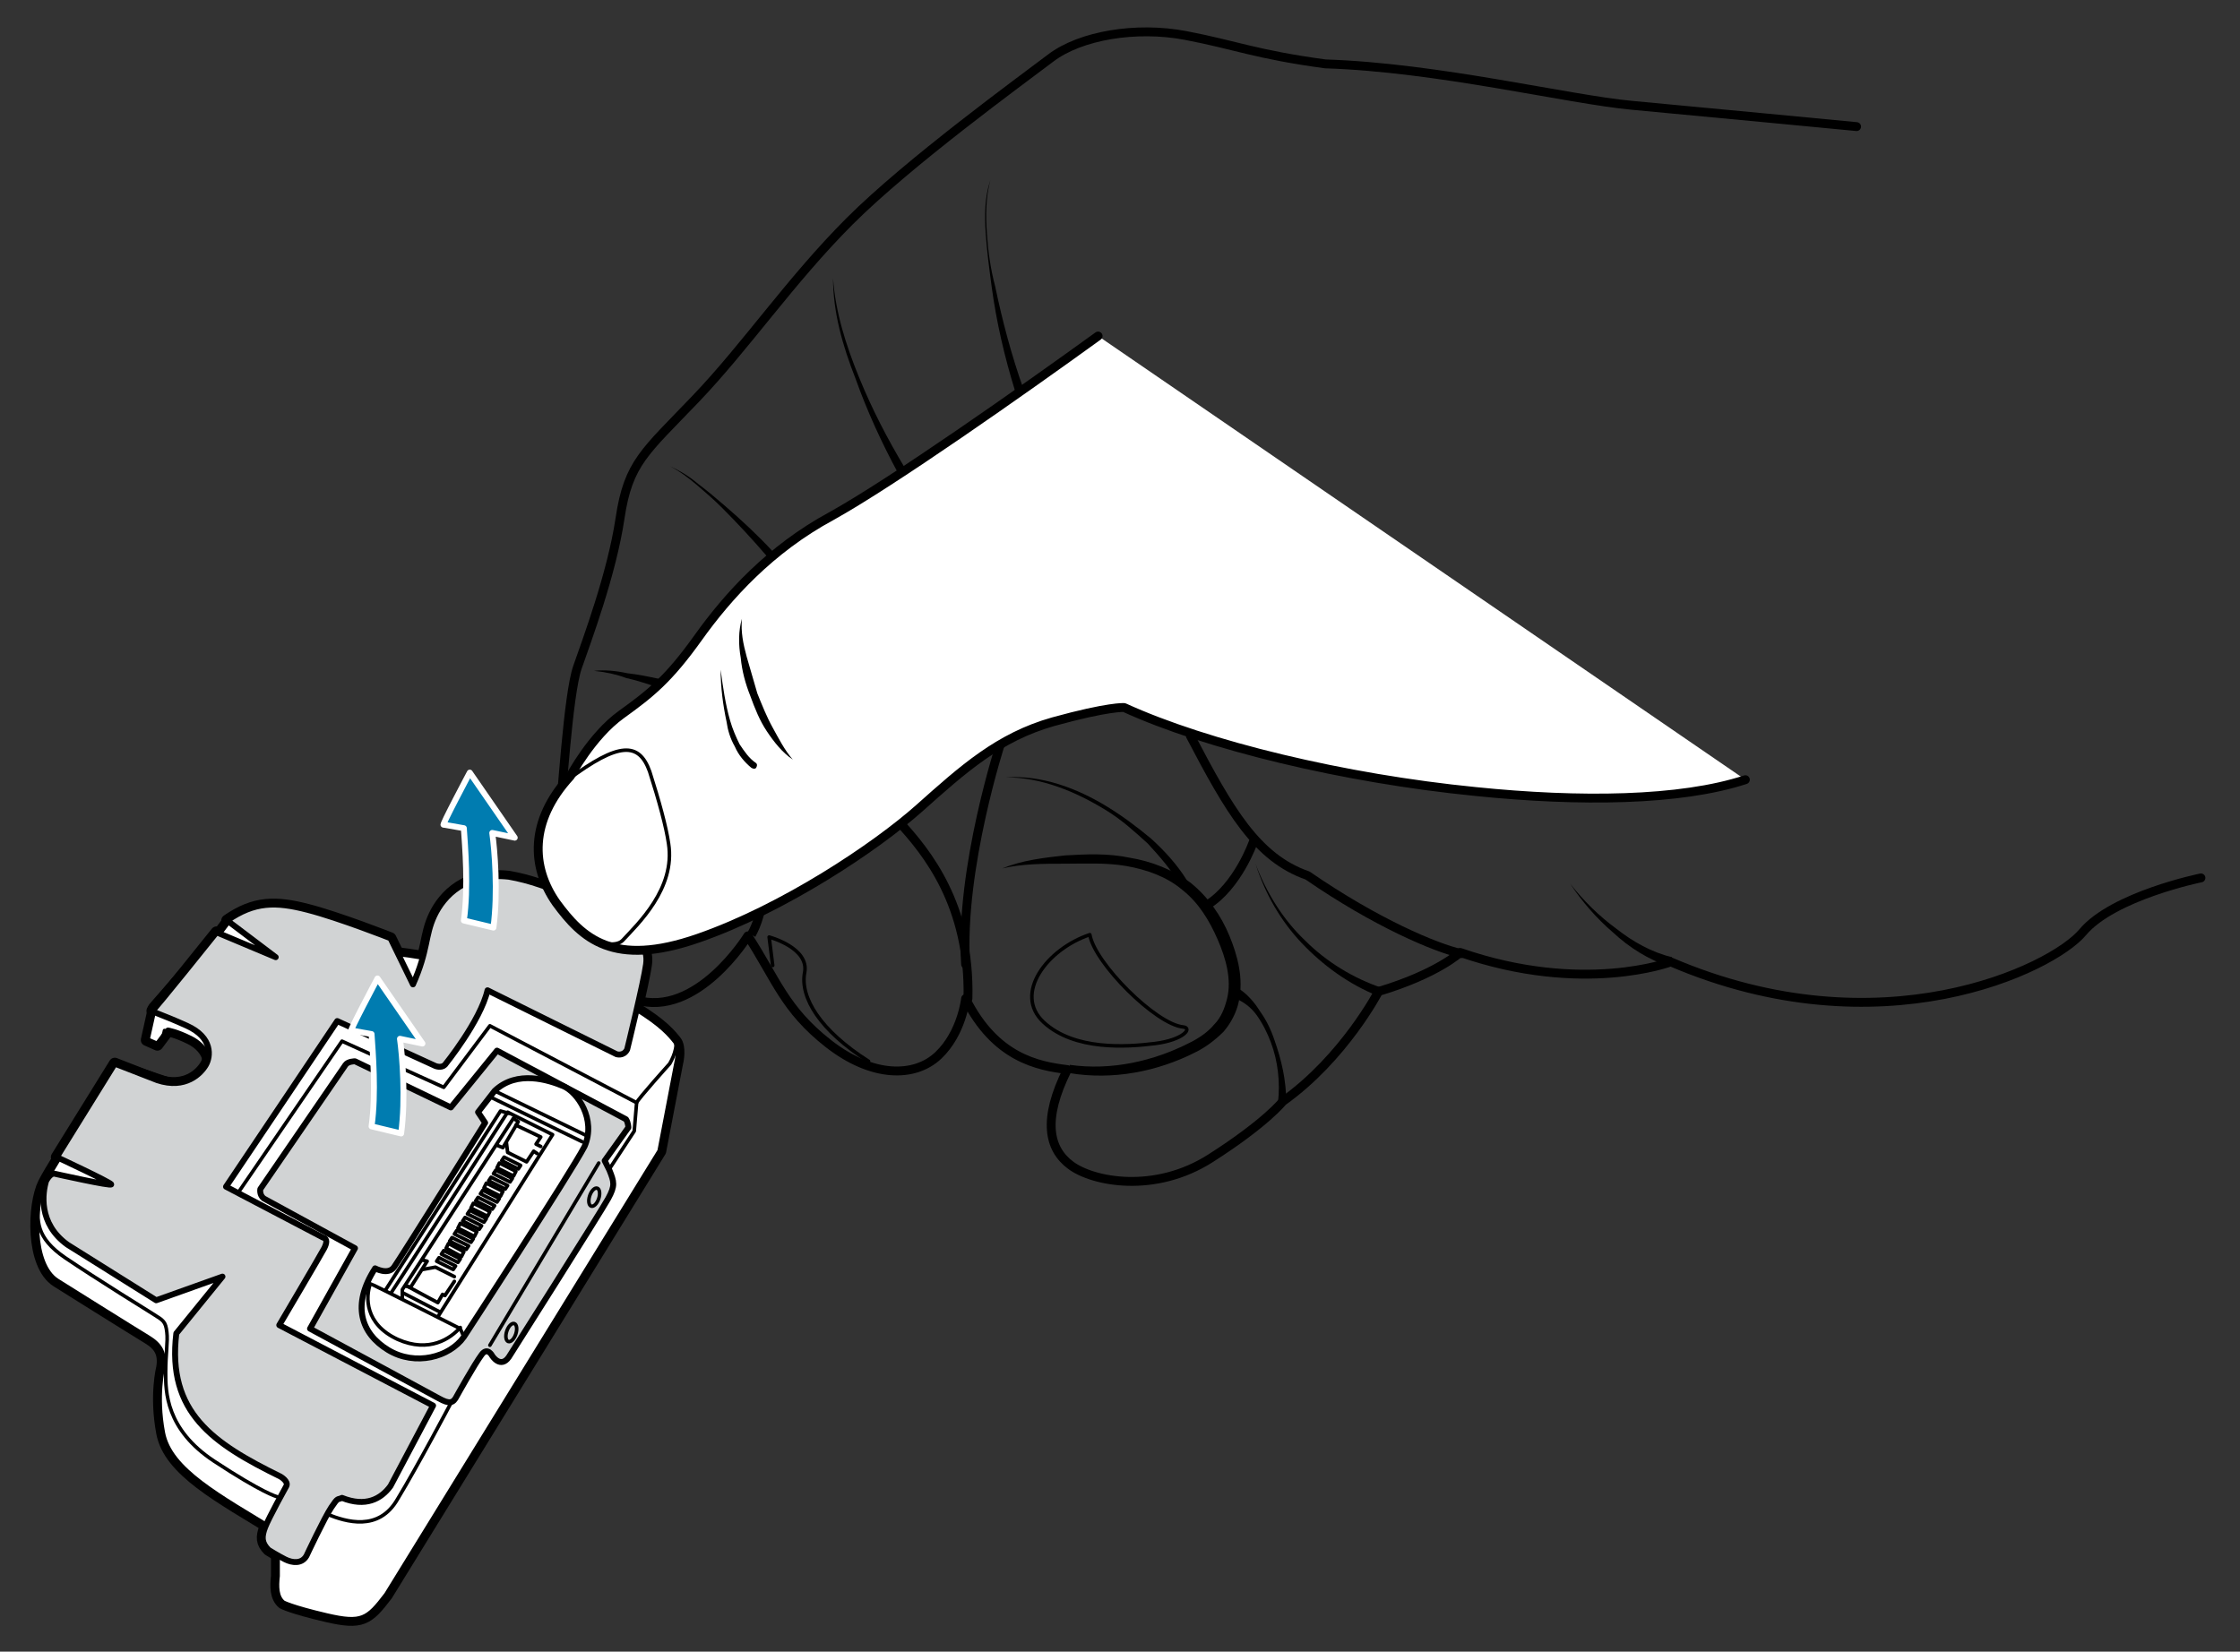 <?xml version="1.0" encoding="UTF-8"?><svg id="Layer_1" xmlns="http://www.w3.org/2000/svg" width="189.3" height="139.6" viewBox="0 0 189.3 139.6"><rect x="0" y="0" width="189.3" height="139.6" fill="#333333" stroke="none"/><defs><style>.cls-1{fill:#000;stroke-width:0px;}.cls-2,.cls-3,.cls-4,.cls-5,.cls-6,.cls-7,.cls-8,.cls-9,.cls-10{stroke:#000;}.cls-2,.cls-3,.cls-4,.cls-5,.cls-7,.cls-8,.cls-9,.cls-10,.cls-11{stroke-linecap:round;stroke-linejoin:round;}.cls-2,.cls-4,.cls-6,.cls-8{fill:none;}.cls-2,.cls-6,.cls-7{stroke-width:.75px;}.cls-3,.cls-5,.cls-11{stroke-width:.5px;}.cls-3,.cls-9{fill:#d1d3d4;}.cls-4{stroke-width:.3px;}.cls-5,.cls-7,.cls-10{fill:#fff;}.cls-6{stroke-miterlimit:10;}.cls-8{stroke-width:.3px;}.cls-11{fill:#007cb0;stroke:#fff;}</style></defs><g id="Layer_4"><path class="cls-2" d="M186,74.2s-7.4,1.5-10,4.6-17.1,10.1-34.8,2.5c0,0-7.4,2.8-17.8-.8,0,0-1.9,1.8-6.9,3.3,0,0-2.9,5.6-8.1,9.3,0,0-1.4,1.8-6.1,4.8s-9.9,2-11.8.6-2.4-3.9-.3-8.1c-2.5-.3-6.1-1-8.6-6,0,0-.3,2.9-2.3,4.8s-5.6,1.9-9.3-1-4.4-5.4-6.8-9.1c0,0-4.3,7-9.5,5.4s-6.8-11.9-6.5-14.5.8-11.3,1.6-13.6,2.9-7.9,3.6-12.6,2.1-5.6,6.4-10.1,8-10,13-15,14.5-11.9,17-13.8,7.2-2.7,11.4-1.9,5.9,1.6,11.8,2.4c9.5.3,20.5,3,25.9,3.5s19,1.8,19,1.8"/><path class="cls-1" d="M56.6,39.4c.9.4,1.7.9,2.4,1.5.8.6,1.5,1.2,2.2,1.8,1.4,1.2,2.8,2.5,4.1,3.9l-.5.4c-1.2-1.4-2.5-2.8-3.8-4.1-.7-.7-1.4-1.3-2.1-1.9-.7-.6-1.5-1.2-2.3-1.6Z"/><path class="cls-1" d="M50.2,56.7c.9-.1,1.9,0,2.8.2.9.1,1.9.3,2.8.5l-.2.7c-.9-.3-1.8-.6-2.7-.8-.8-.3-1.7-.5-2.7-.6Z"/><path class="cls-1" d="M70.4,23.5c.2,2.9,1.1,5.7,2.2,8.4s2.4,5.2,3.9,7.7l-.6.4c-1.4-2.6-2.6-5.2-3.6-8-1.1-2.8-1.9-5.6-1.9-8.5Z"/><path class="cls-1" d="M83.7,15.2c-.4,1.5-.4,3-.3,4.5s.3,3,.7,4.5c.6,2.9,1.4,5.9,2.4,8.7l-.7.2c-.9-2.9-1.6-5.9-2-8.9-.2-1.5-.4-3-.5-4.5-.1-1.5-.1-3,.4-4.5Z"/><path class="cls-2" d="M76,69.5c2.3,2.5,6,7,5.8,14.9"/><path class="cls-2" d="M81.6,81.5c-.5-8.1,3-18.8,3-18.8"/><path class="cls-1" d="M90.4,90c3.5.5,7.1-.3,10.2-1.9.8-.4,1.5-.9,2-1.5.6-.6.9-1.4,1.1-2.2.4-1.6-.1-3.4-.8-5-.7-1.6-1.6-3.1-3-4.2-1.3-1.1-3-1.7-4.7-2s-3.5-.2-5.2-.2c-1.8,0-3.6,0-5.3.4,1.7-.7,3.5-.9,5.3-1.1,1.8-.1,3.6-.2,5.5.2,1.8.3,3.6,1,5.1,2.1,1.5,1.2,2.6,2.8,3.3,4.5.7,1.7,1.2,3.6.8,5.5-.2,1-.7,1.9-1.3,2.6-.7.7-1.5,1.3-2.3,1.7-3.3,1.7-7.1,2.4-10.7,1.8v-.7Z"/><path class="cls-1" d="M85,65.7c3-.2,6,.9,8.6,2.5,1.3.8,2.5,1.7,3.7,2.7,1.1,1,2.2,2.2,3,3.5l-.6.4c-.7-1.3-1.7-2.4-2.7-3.5-1.1-1-2.2-2-3.5-2.8-2.6-1.6-5.5-2.8-8.5-2.8Z"/><path class="cls-2" d="M102,76.5c2.6-1.6,3.9-5.3,3.9-5.3"/><path class="cls-2" d="M100.6,62.2c3.3,6.3,5.6,10.3,9.9,11.8,5.8,4,10.8,6.1,13,6.6"/><path class="cls-1" d="M141.1,81.7c-1.8-.6-3.4-1.6-4.8-2.9-1.4-1.2-2.6-2.6-3.6-4.1,1.1,1.4,2.4,2.7,3.9,3.8,1.4,1.1,3,2,4.7,2.4l-.2.8Z"/><path class="cls-8" d="M92.1,79c.4,2.4,5.6,7.6,7.9,7.8.8.1,0,1.1-2.4,1.4s-6.8.6-9.4-1.8.3-6.2,3.9-7.4Z"/><path class="cls-8" d="M73.4,89.7c-4.1-2.6-5.8-5.4-5.4-7.5s-3-3-3-3l.3,2.4"/><path class="cls-1" d="M106.1,73c.9,2.4,2.3,4.7,4.2,6.5,1.8,1.8,4.1,3.2,6.5,4l-.3.7c-2.5-1-4.7-2.6-6.5-4.5-1.8-1.9-3.1-4.2-3.9-6.7h0Z"/><path class="cls-1" d="M104.6,83.5c.8.5,1.4,1.2,1.9,2,.5.7.9,1.5,1.2,2.4.6,1.7,1,3.4,1,5.3h-.7c.2-1.7,0-3.5-.6-5.1-.3-.8-.7-1.6-1.2-2.3-.5-.7-1.2-1.2-2-1.5l.4-.8Z"/><path class="cls-6" d="M63.5,79c.5-.9.7-1.8.7-1.8"/></g><g id="Layer_2"><path class="cls-10" d="M33.9,80.6c2.8.3,17.5,3.2,19.8,4.6s3,2.3,3.4,2.8.2,1.6.1,2l-1.4,7.3-23.1,37.5c-1.6,2.1-2.1,2.5-5.1,1.8s-3.7-1.1-3.7-1.1c-.6-.5-.6-1.4-.5-2.3v-3.7c-4.9-3-9.1-5.2-9.7-8.4-.6-3.2,0-5.5,0-5.5.2-1.2-.2-1.9-1.2-2.5s-7.7-4.8-7.7-4.8c-2.2-1.4-2-6.5-1.1-8.3s6.2-9.9,6.2-9.9l6.5,2.2,1-1.8c.6-.9-.1-2.1-1.3-2.7-1.2-.6-1.9-.7-1.9-.7l-.9,1.2-.9-.4.6-2.7,5.5-6.3.9-1.2,14.5,2.9Z"/><path class="cls-9" d="M34.9,83.2c1.3-2.9,1-4.1,1.8-5.8s2.7-3.7,6.3-3.3c3.5.6,7.1,2.6,9,3.9s2.8,2,2.6,3.5c-.2,1.5-1.6,7.2-1.6,7.2-.3.6-.9.4-.9.4l-10.9-5.4c-.6,2.6-3.6,6.3-3.6,6.3-.3.3-.8.1-.8.1l-8.3-3.8-9.4,14,8.2,4.3c.4.1.3.5.1.9s-3.8,6.5-3.8,6.5l13,6.8-3.6,6.8c-.8,1.1-2.1,1.8-4.1,1-.4.2-.3-.1-.9.8-.6.9-2.1,4.1-2.1,4.1-.4.7-1.2.6-1.8.3s-1.4-.8-1.4-.8c-.6-.6-.6-1.1-.3-1.9s1.8-3.5,1.8-3.5c.2-.4-.5-.8-.5-.8-5.7-2.8-9.6-5.4-8.8-12.1l3.9-4.8-5.6,2-7.5-4.7c-2.5-1.8-2.1-4.4-1.8-5.4.4-.7.7-.6.7-.6,0,0,4.9,1.1,4.8.9s-4.6-2.3-4.6-2.3l4.9-7.9,3.6,1.4c2.4.8,3.7-.6,4.1-1.3s.6-2.3-1.6-3.3-3.1-1.2-2.9-1.3,5.4-6.6,5.4-6.6l5,2.1-4.1-3.1c2.3-1.6,4.1-1.6,6.8-.9s7,2.4,7,2.4l1.9,3.9Z"/><path class="cls-5" d="M33.9,80.6c2.8.3,17.5,3.2,19.8,4.6s3,2.3,3.4,2.8.2,1.6.1,2l-1.4,7.3-23.1,37.5c-1.6,2.1-2.1,2.5-5.1,1.8s-3.7-1.1-3.7-1.1c-.6-.5-.6-1.4-.5-2.3v-3.7c-4.9-3-9.1-5.2-9.7-8.4-.6-3.2,0-5.5,0-5.5.2-1.2-.2-1.9-1.2-2.5s-7.7-4.8-7.7-4.8c-2.2-1.4-2-6.5-1.1-8.3s6.2-9.9,6.2-9.9l6.5,2.2,1-1.8c.6-.9-.1-2.1-1.3-2.7-1.2-.6-1.9-.7-1.9-.7l-.9,1.2-.9-.4.6-2.7,5.5-6.3.9-1.2,14.5,2.9Z"/><path class="cls-3" d="M30,89.7l8.1,3.9,3.9-4.8,10.9,5.8c.2.3.2.7.2.7l-2,2.8.4.8c.4,1,.5,1.3-.1,2.4s-8.4,13.4-8.4,13.4c-.7,1-1.4-.1-1.4-.1,0,0-.4-.8-.9-.1-.6.8-2.1,3.5-2.1,3.5-.3.6-.6.7-1.5.2s-10.9-5.9-10.9-5.9l3.8-6.8-7.7-4.2c-.4-.3-.3-.8-.3-.8l7.2-10.5c.2-.3.8-.3.8-.3Z"/><path class="cls-3" d="M34.9,83.2c1.3-2.9,1-4.1,1.8-5.8s2.7-3.7,6.3-3.3c3.5.6,7.1,2.6,9,3.9s2.8,2,2.6,3.5c-.2,1.5-1.6,7.2-1.6,7.2-.3.6-.9.4-.9.4l-10.9-5.4c-.6,2.6-3.6,6.3-3.6,6.3-.3.3-.8.1-.8.1l-8.3-3.8-9.4,14,8.2,4.3c.4.1.3.5.1.9s-3.8,6.5-3.8,6.5l13,6.8-3.6,6.8c-.8,1.1-2.1,1.8-4.1,1-.4.2-.3-.1-.9.8-.6.9-2.1,4.1-2.1,4.1-.4.7-1.2.6-1.8.3s-1.4-.8-1.4-.8c-.6-.6-.6-1.1-.3-1.9s1.8-3.5,1.8-3.5c.2-.4-.5-.8-.5-.8-5.7-2.8-9.6-5.4-8.8-12.1l3.9-4.8-5.6,2-7.5-4.7c-2.5-1.8-2.1-4.4-1.8-5.4.4-.7.7-.6.7-.6,0,0,4.9,1.1,4.8.9s-4.6-2.3-4.6-2.3l4.9-7.9,3.6,1.4c2.4.8,3.7-.6,4.1-1.3s.6-2.3-1.6-3.3-3.1-1.2-2.9-1.3,5.4-6.6,5.4-6.6l5,2.1-4.1-3.1c2.3-1.6,4.1-1.6,6.8-.9s7,2.4,7,2.4l1.9,3.9Z"/><path class="cls-5" d="M40.4,94l1.4-1.8c1.9-1.8,4.6-.9,5.8-.4s2.8,2.8,1.8,5.1c-1.2,2.3-10.2,16.1-10.2,16.1-1.2,1.7-4.1,2.5-6.4,1.1s-3.1-3.8-1.1-6.9c0,0,1.1.6,1.6-.1s7.7-12.2,7.7-12.2l-.6-.9Z"/><line class="cls-8" x1="41.4" y1="92.7" x2="49.2" y2="96.5"/><line class="cls-8" x1="41.8" y1="92.2" x2="49.6" y2="96"/><path class="cls-8" d="M39.2,113l-.3-.7s-7.5-3.8-7.6-3.8c-.4,1.1-.5,3.4,2.3,4.7,2.7,1.2,4.5-.1,5.3-1"/><path class="cls-8" d="M33.1,109.2c.1-.1,9.8-15.2,9.8-15.2l3.8,1.9-9.7,15.4"/><polyline class="cls-8" points="43 94.1 42.3 93.9 32.6 109"/><polyline class="cls-8" points="34 109.7 34 109 43.4 94.5"/><line class="cls-8" x1="34.1" y1="109.3" x2="37.2" y2="110.9"/><polyline class="cls-8" points="35.7 106.5 36.1 106.6 34.7 108.8 34.3 108.7"/><polyline class="cls-8" points="43.5 94.6 43.8 94.8 42.5 97 42 96.8"/><polyline class="cls-8" points="42.8 96.6 42.9 97.4 44.5 98.2 45.1 97.3 45.4 97.5"/><polyline class="cls-8" points="43.6 95.1 45.7 96.1 45.3 96.7 45.7 96.9"/><polyline class="cls-8" points="35.7 107.3 36.8 107.1 38.4 107.9"/><polyline class="cls-8" points="34.4 108.7 37 110.1 37.4 109.4 37.6 109.5 38.4 108.3"/><polygon class="cls-8" points="38.5 107 37.1 106.3 36.9 106.6 38.3 107.3 38.5 107"/><polygon class="cls-8" points="38.9 106.4 37.5 105.7 37.3 106 38.7 106.7 38.9 106.4"/><polygon class="cls-8" points="39.2 105.8 37.9 105.1 37.7 105.5 39 106.2 39.2 105.8"/><polygon class="cls-8" points="39.6 105.3 38.2 104.6 38 104.9 39.4 105.6 39.6 105.3"/><polygon class="cls-8" points="40 104.7 38.6 104 38.4 104.3 39.8 105 40 104.7"/><polygon class="cls-8" points="40.3 104.1 38.9 103.4 38.7 103.8 40.1 104.5 40.3 104.1"/><polygon class="cls-8" points="40.7 103.6 39.3 102.9 39.1 103.2 40.5 103.9 40.7 103.6"/><polygon class="cls-8" points="41.1 103 39.7 102.3 39.5 102.6 40.9 103.3 41.1 103"/><polygon class="cls-8" points="41.4 102.4 40 101.7 39.8 102.1 41.2 102.8 41.4 102.4"/><polygon class="cls-8" points="41.8 101.9 40.4 101.2 40.2 101.5 41.6 102.2 41.8 101.9"/><polygon class="cls-8" points="42.2 101.3 40.8 100.6 40.6 100.9 42 101.6 42.2 101.3"/><polygon class="cls-8" points="42.5 100.7 41.1 100 40.9 100.4 42.3 101.1 42.5 100.7"/><polygon class="cls-8" points="42.9 100.2 41.5 99.5 41.3 99.8 42.7 100.5 42.9 100.2"/><polygon class="cls-8" points="43.3 99.6 41.9 98.9 41.7 99.2 43.1 99.9 43.3 99.6"/><polygon class="cls-8" points="43.6 99 42.2 98.3 42 98.7 43.4 99.4 43.6 99"/><polygon class="cls-8" points="44 98.5 42.6 97.8 42.4 98.1 43.8 98.8 44 98.5"/><line class="cls-8" x1="50.6" y1="98.3" x2="41.4" y2="113.7"/><ellipse class="cls-4" cx="43.209" cy="112.628" rx=".8" ry=".4" transform="translate(-77.314 117.768) rotate(-71.453)"/><ellipse class="cls-4" cx="50.217" cy="101.186" rx=".8" ry=".4" transform="translate(-61.687 116.609) rotate(-71.453)"/><polyline class="cls-8" points="20.2 100.7 28.9 88 37.5 91.9 41.4 86.7 53.8 93.2 53.6 95.6 51.5 98.8"/><path class="cls-8" d="M13.4,88.5c.3-.3.5-1.4.5-1.4l.9.3"/><path class="cls-8" d="M3.3,101.5c-.2,1.6-.3,3.1,2.2,4.8s7.5,4.8,7.5,4.8c.8.5,1,.6,1.1,1.5.1.8-.1,1.8-.1,3.4s0,4.8,4.1,7.5,5.3,3,5.3,3"/><path class="cls-8" d="M27.7,128c1.5.6,4.3,1.5,5.9-1.3,1.7-2.8,4.5-8.1,4.5-8.1"/><path class="cls-8" d="M53.8,93.2c.1-.3,2.8-3.3,2.8-3.3.4-.7.8-1.8.3-2.3"/></g><g id="Layer_3"><path class="cls-7" d="M92.8,28.4c-6.5,4.7-17.3,12.3-22.5,15.2-5.2,2.8-8.8,6.8-11.3,10.3s-4,4.7-6.5,6.5-4.3,5.2-4.3,5.2c-3.5,3.8-3.3,7.7-1.2,10.7,2.2,3,4.8,5.5,12,3s15-7.7,18.7-11,6.7-6,11.3-7.3c4.7-1.3,6-1.2,6-1.2,7,3.2,18.6,6,29.7,7.1,8.8.9,17.3.8,22.8-1"/><path class="cls-8" d="M48,65.9c4.3-3.2,6-3.2,6.9-.7.8,2.5,1.4,4.7,1.6,6.1.6,3.8-2.6,6.8-3.9,8.2-.6.6-2.2.1-2.2.1"/><path class="cls-1" d="M62.7,52.3c-.1,1.1.1,2.1.4,3.2.3,1,.6,2.1.9,3.1.4,1,.8,2,1.3,2.9s1,1.9,1.7,2.7c-.9-.6-1.6-1.5-2.2-2.4s-1-1.9-1.4-3c-.4-1-.7-2.1-.8-3.2-.2-1.1-.2-2.3.1-3.3Z"/><path class="cls-1" d="M60.9,56.6c.2,1.5.4,2.9.8,4.3.2.7.5,1.4.8,2,.4.6.8,1.2,1.4,1.6.1.1.1.2,0,.4-.1.1-.2.1-.4,0h0c-.6-.5-1.1-1.1-1.4-1.8-.4-.7-.6-1.4-.7-2.1-.3-1.4-.5-2.9-.5-4.4q-.1,0,0,0h0Z"/></g><g id="Layer_5"><path class="cls-11" d="M43.5,70.8l-3.8-5.5s-2.5,4.7-2.2,4.4l1.7.3c.1,1.5.4,5,0,7.8l2.5.6c.4-3,.1-6.6-.1-8l1.9.4Z"/><path class="cls-11" d="M35.7,88.2l-3.8-5.5s-2.5,4.7-2.2,4.4l1.7.3c.1,1.5.4,5,0,7.8l2.5.6c.4-3,.1-6.6-.1-8l1.9.4Z"/></g></svg>